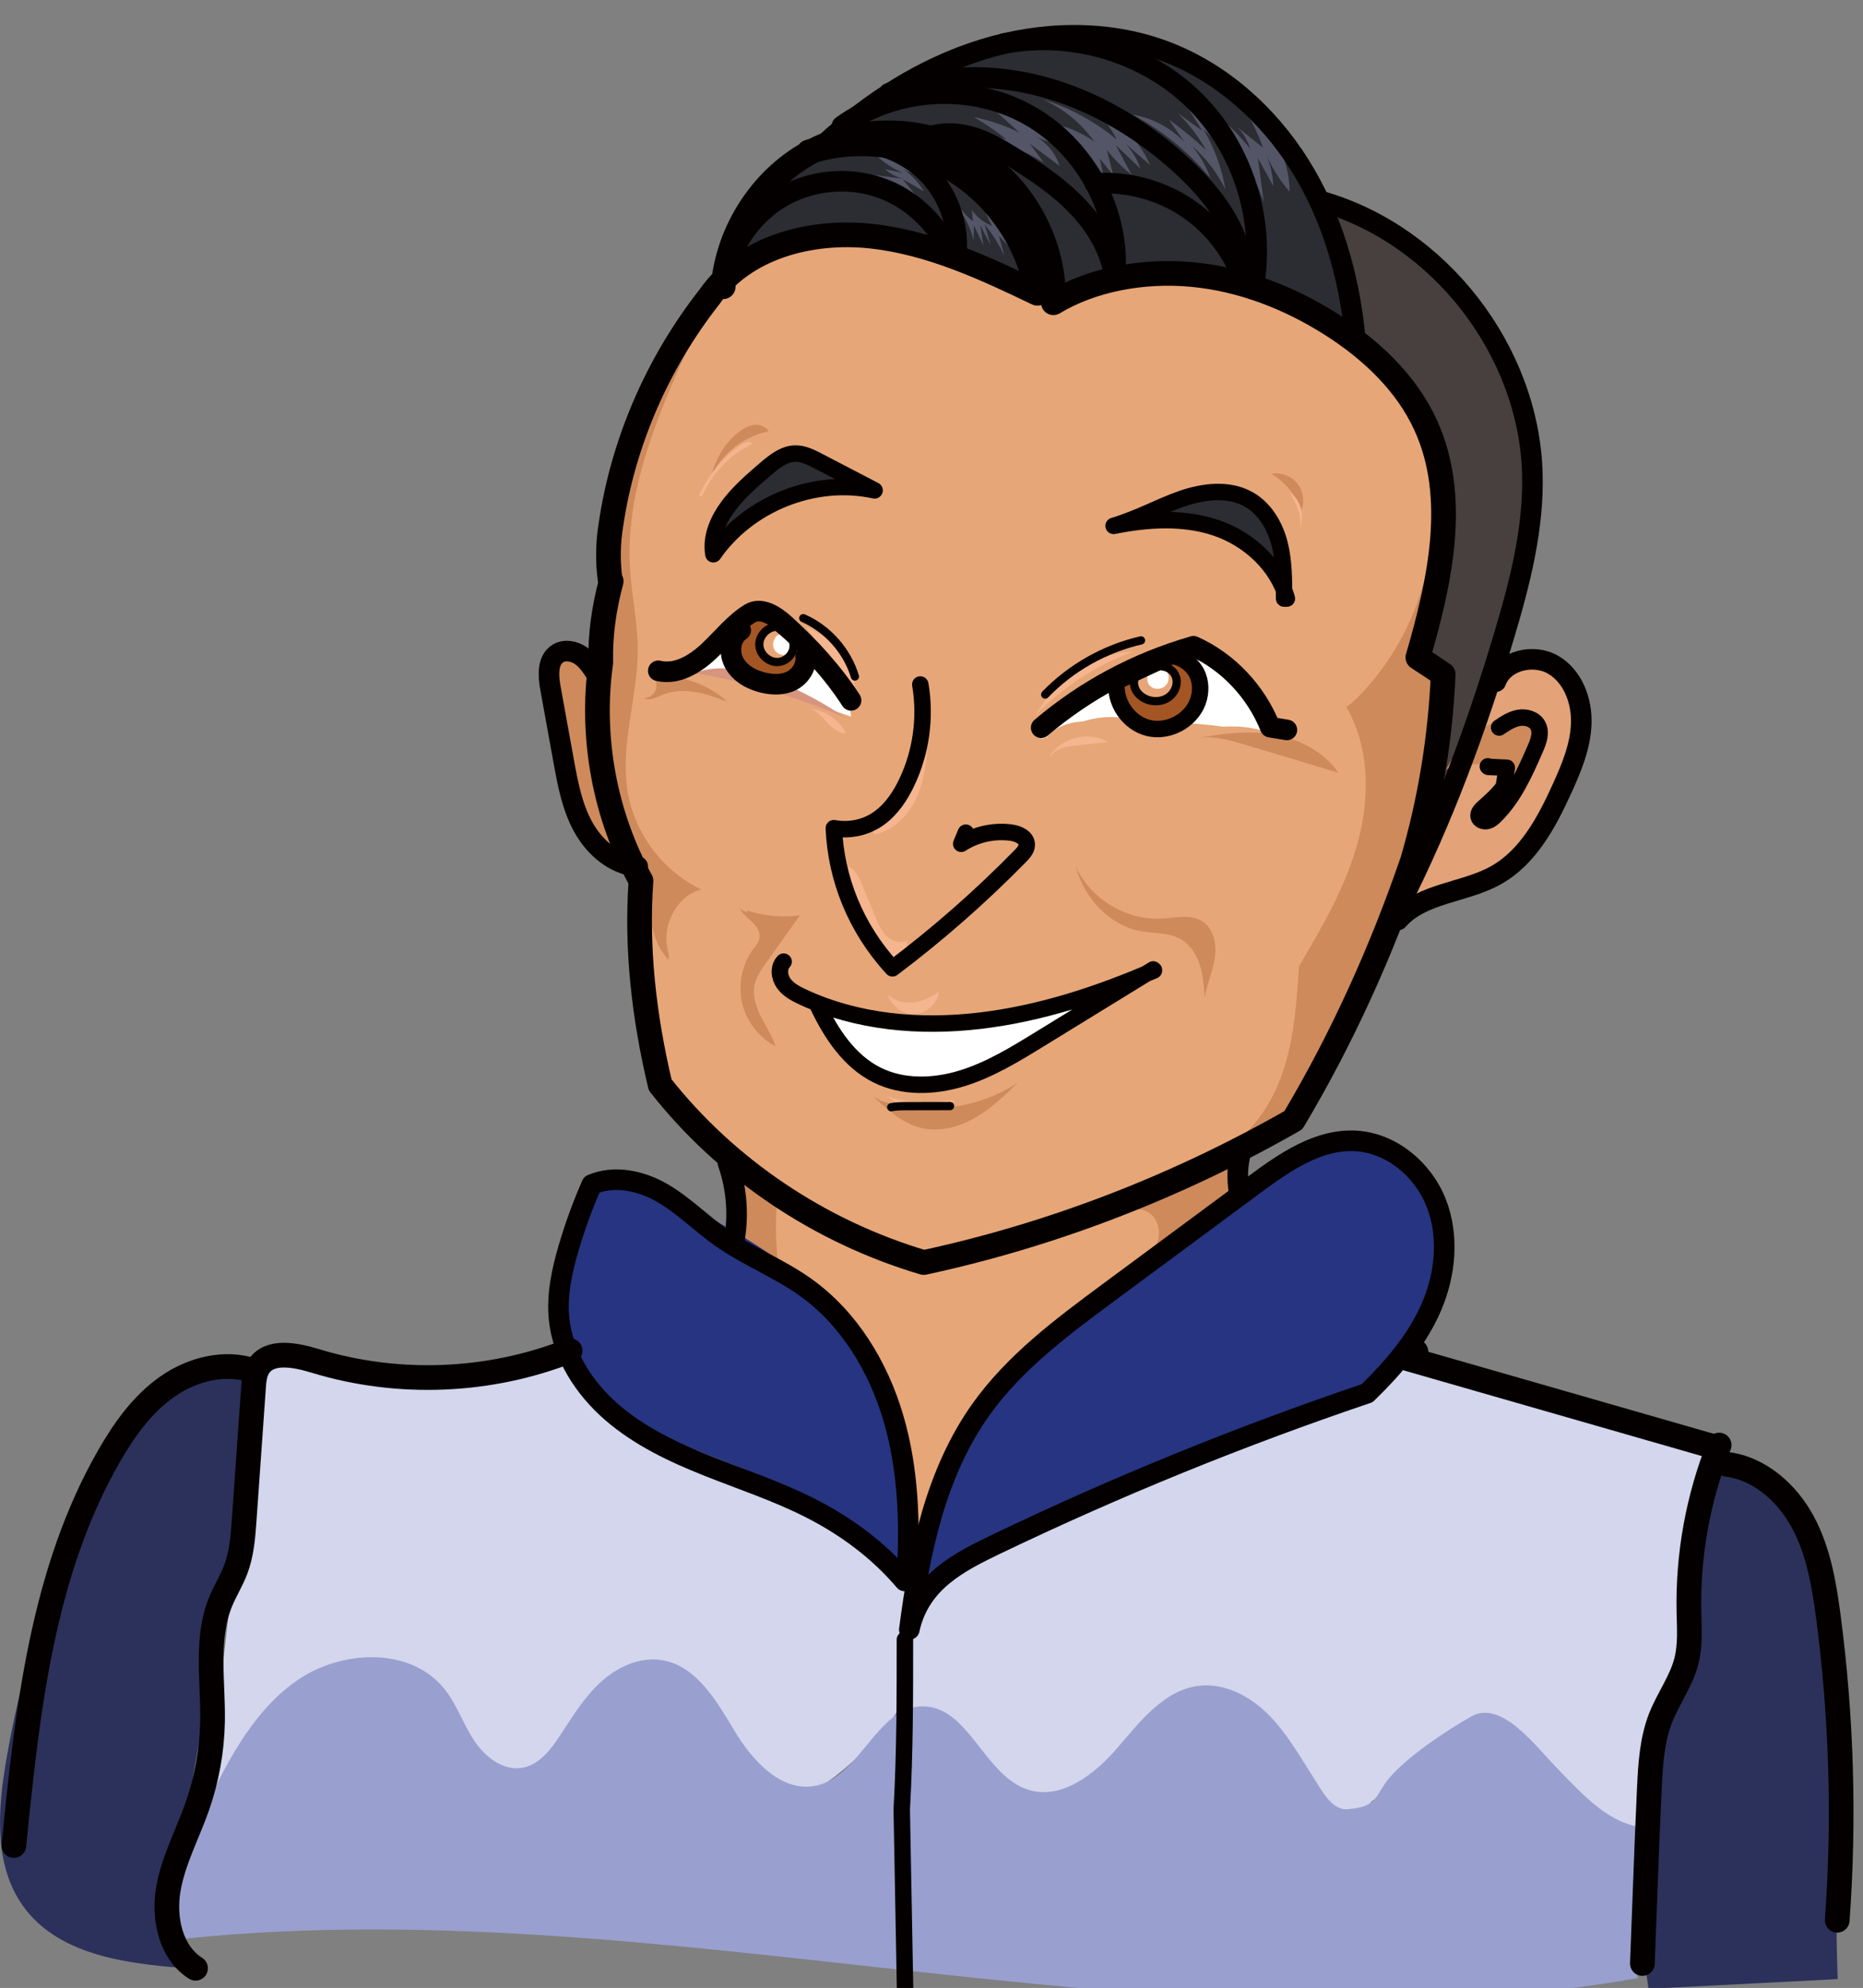 <?xml version="1.0" encoding="UTF-8"?>
<svg id="_レイヤー_1" data-name="レイヤー 1" xmlns="http://www.w3.org/2000/svg" viewBox="0 0 452.68 482.91">
  <rect x="0" y="0" width="452.68" height="482.91" fill="#808080" stroke="none"/>
  <defs>
    <style>
      .cls-1 {
        stroke-width: 4px;
      }

      .cls-1, .cls-2, .cls-3, .cls-4 {
        fill: none;
        stroke: #040000;
        stroke-linecap: round;
        stroke-linejoin: round;
      }

      .cls-5 {
        fill: #e7a677;
      }

      .cls-5, .cls-6, .cls-7, .cls-8, .cls-9, .cls-10, .cls-11, .cls-12, .cls-13, .cls-14, .cls-15, .cls-16, .cls-17, .cls-18 {
        stroke-width: 0px;
      }

      .cls-6 {
        fill: #d3d6ec;
      }

      .cls-7 {
        fill: #ce8a5b;
      }

      .cls-8 {
        fill: #47403f;
      }

      .cls-9 {
        fill: #273481;
      }

      .cls-10 {
        fill: #545667;
      }

      .cls-11 {
        fill: #f5b58e;
      }

      .cls-12 {
        fill: #e3a278;
      }

      .cls-2 {
        stroke-width: 2px;
      }

      .cls-13 {
        fill: #2b2d32;
      }

      .cls-14 {
        fill: #99a0cf;
      }

      .cls-15 {
        fill: #a35523;
      }

      .cls-3 {
        stroke-width: 5px;
      }

      .cls-16 {
        fill: #d6957f;
      }

      .cls-17 {
        fill: #fff;
      }

      .cls-18 {
        fill: #2b315a;
      }

      .cls-4 {
        stroke-width: 6px;
      }
    </style>
  </defs>
  <path class="cls-8" d="M323.65,50.54c3.09,10.28,5.26,20.84,6.66,31.49,0-.07,0-.15-.21,0,10.43,9.73,17.58,22.9,20.06,36.95s.28,28.87-6.18,41.58c2.19.08,4.31,1.29,5.51,3.12-.3,10.31-.61,20.63.19,31.4,8.56-18.44,14.9-37.9,18.85-57.84,2.01-10.16,3.41-20.55,2.36-30.85-2.63-25.99-22.21-49.44-47.28-56.73.07.3.15.6.04.88Z"/>
  <path class="cls-12" d="M362.47,167.39c1.34-5.15,8.13-7.51,12.99-5.32s7.6,7.66,7.9,12.98c.3,5.32-1.43,10.53-3.43,15.47-3.82,9.42-9.41,19.09-18.82,22.94-3.69,1.51-7.71,1.99-11.54,3.12s-7.68,3.11-9.18,6.76c7.64-19.36,17.41-38.02,22.08-55.95Z"/>
  <path class="cls-5" d="M223.41,379.56c1.81-20.2,13.41-38.51,28.19-52.4,14.77-13.89,32.64-23.98,49.72-34.76.14-5.03.28-10.06.42-15.1,8.93-.37,14.69-9.33,18.8-17.27,15.78-30.4,31.08-62.78,30.22-97.1-2.37-.94-4.74-1.88-7.11-2.83,4.51-16.42,9.03-33.76,4.72-50.23-4.76-18.21-20.29-32.56-38.19-38.35s-37.75-3.72-54.77,3.57c-11.98-6.58-24.17-13.23-37.53-16.14-13.35-2.91-28.27-1.61-39.18,6.63-6.91,5.22-11.69,12.77-15.56,20.53-9.02,18.08-13.9,38.22-13.54,58.39-1.94,5.9-3.23,12.02-4.21,18.39-1.75-1.88-3.59-3.83-6.01-4.69s-5.58-.23-6.74,2.06c-.81,1.59-.48,3.49-.14,5.24,1.01,5.09,2.01,10.18,3.02,15.27,1.19,6.03,2.41,12.15,5.21,17.61,2.8,5.47,7.44,10.3,15.43,12.2-.31,5.53-.63,11.06-.94,16.59-.43,7.58-.86,15.27.77,22.69,2.63,12,10.86,22.65,21.4,28.83.4,7.34.81,14.68,1.19,22.12,6.76,2.31,11.78,8.4,18.58,10.4,13.41,12.48,21.96,30.07,23.48,48.32.55,6.6.27,13.48,3.12,19.53-.14.1-.27.2-.34.49Z"/>
  <path class="cls-7" d="M343.88,100.88c4.44,11.5,5.53,24.28,3.08,36.37s-8.41,23.44-17.1,32.2c-.84.8-1.69,1.6-2.71,2.29,5.65,9.77,5.75,21.96,2.78,32.85-2.97,10.88-8.74,20.76-14.3,30.11-.55,8.57-1.12,17.24-3.82,25.39-2.7,8.15-7.83,15.84-15.44,19.81,5.52-1.66,11.26-3.46,15.4-7.47,2.21-2.14,3.83-4.8,5.39-7.45,14.31-24.26,25.52-50.34,32.42-77.68,3.65-1.04,7.43-1.64,11.23-1.76,1.16-.04,2.4-.01,3.36.64,1.74,1.17,1.75,3.68,1.58,5.77,2.25-3.52,4.5-7.05,6.74-10.57.71-1.12,1.46-2.38,1.21-3.69-.34-1.78-2.34-2.71-4.14-2.95-4.36-.58-8.81,1.23-12.12,4.12-3.31,2.9-5.61,6.78-7.32,10.73l1.4-23.17c.07-1.22.05-2.67-.95-3.37-.85-.6-2.04-.37-3.03-.7-1.4-.48-2.18-2.05-2.21-3.53s.54-2.9,1.06-4.28c3.3-8.68,5.49-17.87,5.41-27.16s-2.55-18.68-7.93-26.49Z"/>
  <path class="cls-7" d="M273.52,294.73c1.69-1.39,4.36-1.23,6.04.15s2.37,3.79,1.92,5.93-1.92,3.98-3.76,5.15c6.4-3.99,12.8-7.97,19.19-11.96,1.02-.64,2.08-1.31,2.75-2.31,2.01-2.99-.25-7.3,1.31-10.55-10.06,1.78-19.62,6.34-27.46,13.58Z"/>
  <path class="cls-7" d="M188.98,289.82c-.6,5.56-.59,11.19.05,16.74-3.23-1.38-6.54-2.57-9.9-3.57.13-6.26.26-12.51.4-18.77,2.38,3.33,5.91,5.82,9.45,5.59Z"/>
  <path class="cls-7" d="M308.86,115.09c2.3-.43,4.8.47,6.29,2.27s1.92,4.42,1.07,6.6c-1.46-4.11-4.76-7.52-7.36-8.87Z"/>
  <path class="cls-7" d="M172.75,115.88c2.56-5.64,7.95-9.9,14.03-11.09-.62-1.13-2.01-1.68-3.3-1.6s-2.48.71-3.53,1.45c-3.71,2.6-6.16,6.91-7.2,11.24Z"/>
  <path class="cls-13" d="M304.99,67.47c10.31,3.38,15.17,9.8,23.97,11.42-3.54-17.41-10.41-34.47-22.14-47.82-11.73-13.35-28.69-22.64-46.46-22.75-20.59-.12-39.18,11.52-56.39,22.83-6.59,4.33-13.25,8.74-18.46,14.65-5.22,5.91-8.9,13.59-8.18,21.44,9.91-7.88,23.27-10.53,35.87-9.27,12.6,1.26,24.57,6.12,35.81,11.96,3.39,1.76,6.99,3.67,10.78,3.29,2.69-.27,5.12-1.66,7.56-2.83,12.32-5.92,28.04-6.07,37.64-2.92Z"/>
  <path class="cls-13" d="M278.43,124.93c4.27-2.18,8.62-4.38,13.34-5.17,4.72-.79,9.97.03,13.47,3.29,3.68,3.42,4.78,8.72,5.69,13.66-9.28-8.02-21.88-12.08-32.51-11.78Z"/>
  <path class="cls-13" d="M174.6,134.83c-1.22-3.19-.42-6.88,1.29-9.83s4.26-5.32,6.79-7.63c2.32-2.12,4.77-4.29,7.8-5.1,5.45-1.45,10.91,1.85,15.76,4.8-12.81-.85-25.84,5.82-31.64,17.76Z"/>
  <path class="cls-7" d="M261.4,210.5c3.59,7.93,12.38,13.2,21.07,12.63,3.26-.21,6.82-1.1,9.59.62,2.82,1.75,3.61,5.58,3.14,8.86s-1.91,6.36-2.49,9.63c-.18-2.67-.36-5.36-1.19-7.9-.83-2.54-2.38-4.95-4.72-6.25-2.81-1.57-6.24-1.32-9.42-1.86-7.48-1.29-13.8-7.68-15.99-15.72Z"/>
  <path class="cls-7" d="M167.78,83.18c-7.85,17.46-15.86,35.78-14.71,54.89.39,6.5,1.85,12.91,1.89,19.42.09,11.68-4.36,23.31-2.45,34.83,1.68,10.16,8.57,19.31,17.87,23.74-6,1.54-9.72,8.92-8.07,14.95.12.61.24,1.21.18,2.16-2.63-2.61-3.81-6.34-4.39-9.99s-.62-7.39-1.42-11.01c-1.34-6.04-4.69-11.42-6.96-17.17-3.39-8.6-4.34-18-3.98-27.24s2.01-18.37,3.74-27.3c-2.6-9.92-.91-20.57,2.84-30.11s9.45-18.17,15.45-27.16Z"/>
  <path class="cls-7" d="M139.5,157.9c1.99,1.01,3.23,3.12,3.77,5.28s.48,4.43.49,6.66c.04,12.66,2.42,25.3,6.98,37.11-1.72.5-3.6-.24-4.91-1.46s-2.13-2.85-2.89-4.47c-5.28-11.31-8.28-23.69-8.76-36.17-.07-1.9-.05-3.93,1.04-5.49s3.42-1.9,4.28-1.46Z"/>
  <path class="cls-7" d="M213.93,267.36c11.02,3.67,23.68,2.02,33.4-4.35-3.24,3.14-6.53,6.32-10.46,8.56s-8.61,3.48-13.01,2.43c-4.59-1.09-8.25-4.46-11.68-7.7.93.52,1.87,1.04,1.75,1.05Z"/>
  <path class="cls-7" d="M181.37,221.13c4.17,1.37,8.64,1.8,12.99,1.25-2.7,3.78-5.4,7.56-8.09,11.34-1.27,1.78-2.58,3.64-2.97,5.8-.47,2.59.47,5.23,1.66,7.57s2.68,4.56,3.47,7.07c-4.08-2.15-7.14-6.15-8.14-10.66s.06-9.42,2.83-13.11c.57-.76,1.24-1.51,1.42-2.45.3-1.51-.71-2.95-1.83-4.01s-2.43-2.02-3-3.44c.95,1.08,2.54,1.54,1.65.64Z"/>
  <path class="cls-7" d="M158.96,164.24c6.44-.38,12.99,1.91,17.79,6.22-2.53-.94-5.08-1.88-7.74-2.34s-5.47-.39-7.96.65c-1.48.62-3.16,1.57-4.57.81,1.22,0,2.4-.81,2.83-1.95s.09-2.53-.83-3.33c.19,0,.38.01.48-.06Z"/>
  <path class="cls-7" d="M290.34,179.42c6.22-1.19,12.62-2.02,18.87-1.02,6.25,1,12.41,4.06,15.98,9.29-7.49-2.24-14.97-4.48-22.46-6.72-4.12-1.23-8.45-2.48-12.39-1.55Z"/>
  <path class="cls-17" d="M253.81,176.52c4.81-4.39,10.59-7.71,16.82-9.63.81,4.42,4.18,8.37,8.53,9.49,4.35,1.12,9.42-.89,11.5-4.87s.66-9.54-3.26-11.73c9.66.78,18.34,8.51,20.23,18.01-9.38-3.38-19.78.9-29.68-.22-4.12-.47-8.09-1.86-12.22-2.24s-8.72.49-11.36,3.74l-1.2.37c-.18-1.48.38-3.03.64-2.93Z"/>
  <path class="cls-17" d="M161.95,164.11c6-1.92,11.42-5.62,15.39-10.51.15,3.5,1.31,7.05,3.72,9.59s6.17,3.91,9.55,2.98,6.02-4.41,5.52-7.88c5.8,3.18,9.91,9.26,10.7,15.82-7.29-2.6-14.6-5.12-21.95-7.55-7.45-2.47-15.47-4.87-22.93-2.45Z"/>
  <path class="cls-15" d="M181.61,150.04c2.02-1.84,5.67-1.38,7.16.91-2.32.49-4.29,2.56-4.42,4.93s1.77,4.74,4.14,4.92,4.67-2.1,4.32-4.45c.74.8,1.5,1.62,1.98,2.6s.67,2.17.23,3.17c-.66,1.52-2.45,2.14-4.07,2.5-1.91.42-3.89.7-5.83.43s-3.86-1.12-5.1-2.64c-1.51-1.86-1.81-4.51-1.21-6.83.6-2.32,1.74-4.59,2.78-5.54Z"/>
  <path class="cls-15" d="M276.36,162.84c-.77,1.88-.5,4.17.76,5.76s3.49,2.39,5.45,1.85,3.5-2.41,3.54-4.45-1.48-4.01-3.47-4.41c2.66-1.32,6.17-.16,7.8,2.32s1.4,5.94-.28,8.39-4.6,3.89-7.56,4.08c-3.5.23-7.23-1.39-8.92-4.46-1.69-3.07-.79-7.5,2.48-8.82.12.16.24.32.2-.27Z"/>
  <path class="cls-17" d="M279.75,162.77c-1.21.85-1.33,2.84-.27,3.87s3,.87,3.92-.29.67-3.04-.48-3.96-3-.76-3.17.37Z"/>
  <path class="cls-17" d="M193.33,155.29c.4,1.34-.24,2.93-1.48,3.57s-2.96.18-3.67-1.02-.25-2.97.98-3.62,3,.03,3.7,1.25c.12,0,.24,0,.46-.18Z"/>
  <path class="cls-11" d="M255.96,182.54c3.15-3.72,9.06-4.74,13.27-2.28-2.76.3-5.53.61-8.29.91-2.17.24-4.7.72-5.66,2.68-.02-.7.54-1.37.67-1.31Z"/>
  <path class="cls-11" d="M196.26,172.12c3.88.17,7.59,2.57,9.35,6.04-2.03.07-3.67-1.56-5.03-3.06s-3.01-3.12-4.31-2.98Z"/>
  <path class="cls-11" d="M254.19,169.87c2.91-2.9,5.98-5.68,9.49-7.82s7.49-3.62,11.6-3.74c-8.96,3.32-17.15,8.69-23.77,15.57,1.08-1.79,2.23-3.55,2.69-4.01Z"/>
  <path class="cls-11" d="M206.13,160.85c-2.33-3.84-5.97-6.85-10.18-8.43,4.03,5.5,8.07,11.01,12.1,16.51-.48-3.19-.97-6.5-1.93-8.08Z"/>
  <path class="cls-11" d="M313.5,119.58c1.34,1.06,2.3,2.58,2.69,4.24s.19,3.45-.55,4.99c.61-1.64.32-3.48-.28-5.12s-1.5-3.15-1.85-4.1Z"/>
  <path class="cls-11" d="M182.79,107.83c-5.43,2.57-9.86,7.21-12.17,12.76l-.84-.08c2.1-4.76,5.46-8.96,9.66-12.04,1.16-.85,2.81-1.62,3.35-.64Z"/>
  <path class="cls-11" d="M225.3,182.2c-.32,4.21-1.01,8.48-2.92,12.26s-5.17,7.03-9.25,8.11c-.29.08-.64.13-.86-.08-.32-.32-.02-.86.28-1.2,5.06-5.81,9.24-12.39,12.34-19.45.19.36.38.72.41.37Z"/>
  <path class="cls-11" d="M205.5,210.5c1.86.03,2.97,2.03,3.68,3.74,1.2,2.87,2.39,5.75,3.59,8.62.69,1.66,1.41,3.37,2.73,4.59s3.38,1.84,4.94.95c.03,1.11-.17,2.26-.8,3.17s-1.74,1.54-2.84,1.39c-1.43-.2-2.38-1.55-3.11-2.8-3.68-6.32-6.36-13.23-8.18-19.66Z"/>
  <path class="cls-11" d="M215.72,241.62c1.65,1.54,4.05,2.12,6.29,1.86s4.34-1.29,6.17-2.61c-.38,2.93-3.09,5.39-6.05,5.46-2.96.08-5.79-2.23-6.41-4.71Z"/>
  <path class="cls-11" d="M215.42,266.2c4.66,3.79,11.78,4.21,16.85.99-5.61.58-11.44,1.14-16.85-.99Z"/>
  <path class="cls-17" d="M200.65,245.13c20.69,5.19,42.81,4.59,63.19-1.72-6.63,5.42-13.35,10.88-21.06,14.59-7.71,3.71-16.63,5.58-24.92,3.45s-15.68-8.84-17.2-16.32Z"/>
  <path class="cls-10" d="M302.14,25.92c6.83,4.45,11.2,12.47,11.21,20.62-2.41-2.75-4.38-5.9-5.78-9.27,1.08,2.52,1.7,5.24,1.85,7.98-1.26-2.3-2.53-4.6-3.79-6.9.48,3.56.97,7.12,1.45,10.68-3.09-8.26-7.87-15.88-13.97-22.25,4.34,1.93,7.57,5.67,10.64,9.29-.59-2.01-1.71-3.85-3.23-5.29,2.11,1.69,4.22,3.37,6.33,5.06-1.31-3.87-3.2-7.54-5.58-10.86.85.22,1.6.79.87.94Z"/>
  <path class="cls-10" d="M285.29,21.22c4.61,4.56,8.73,9.62,12.26,15.06-1.72-1.63-3.43-3.27-5.15-4.9,2.67,4.5,4.5,9.49,5.36,14.65-1.97-4.04-4.77-7.67-8.17-10.61,1.99,2.32,3.54,5.01,4.54,7.89-5.22-6.32-11.68-11.6-18.9-15.46,4.73.8,9.18,3.15,12.51,6.6-1.24-1.81-2.49-3.62-3.73-5.43,3.15,2.29,6.17,4.76,9.03,7.41-1.85-3.29-4.18-6.32-6.89-8.95,2,1.43,4.01,2.86,6.01,4.29-2.24-3.54-4.49-7.08-6.89-10.55Z"/>
  <path class="cls-10" d="M265.33,26.45c6.26,2.42,11.47,7.45,14.11,13.62-1.95-1.69-3.9-3.38-5.85-5.06,1.57,1.7,2.77,3.74,3.5,5.94-2.01-1.92-4.02-3.83-6.03-5.75,1.31,2.42,2.61,4.85,3.92,7.27-2.26-1.76-4.29-3.8-6.05-6.06.53,2.06,1.05,4.11,1.58,6.17-1.09-1.36-2.19-2.72-3.28-4.08.27,1.34.54,2.69.81,4.03-3.19-5.06-7.55-9.38-12.64-12.52,3.77.65,7.38,2.17,10.49,4.4-3.15-4.47-7.54-8.07-12.55-10.28,6.56,2.04,12.71,5.38,17.99,9.76-1.47-3.12-3.75-5.85-6-7.44Z"/>
  <path class="cls-10" d="M242.65,26.74c5.64,1.18,10.88,4.17,14.78,8.41-2.05-.41-4.05-1.11-5.91-2.08,2.81,1.54,4.99,4.19,5.96,7.25-2.42-1.81-4.85-3.62-7.27-5.43,1.13,1.53,2.25,3.05,3.38,4.58-4.86-3.05-10.3-5.16-15.94-6.18,2.34-.33,4.76-.09,6.99.68-2.52-2.08-5.23-3.94-8.08-5.53,3.86.76,7.61,2.03,11.14,3.76-2.1-1.9-4.2-3.8-6.29-5.7,1.07-.42,2.35-.26,1.25.24Z"/>
  <path class="cls-10" d="M237.52,47.6c4.91,3.59,8.5,8.95,9.94,14.85-1.58-1.73-3.16-3.47-4.74-5.2.45,1.65.89,3.31,1.34,4.96-1.25-2.76-2.87-5.35-4.81-7.68.5,1.7,1,3.39,1.5,5.09-.86-1.65-1.71-3.29-2.57-4.94.25,1.64.5,3.29.75,4.93-.75-1.62-1.5-3.24-2.26-4.86-.05,1.21-.1,2.42-.14,3.63-.52-2.38-1.51-4.65-2.9-6.65,0,1.35,0,2.71,0,4.06-.62-1.69-.73-3.57-.3-5.32.82,1.27,1.87,2.39,3.09,3.28-.09-.92-.18-1.83-.28-2.75,1.2,1.73,2.93,3.1,4.89,3.89-1.24-2.52-2.48-5.04-3.53-7.3Z"/>
  <path class="cls-10" d="M214.65,37.26c3.52,1.29,6.76,3.33,9.44,5.95-1.52-.7-3.05-1.4-4.57-2.1,2.02,1.42,3.73,3.27,4.99,5.38-1.72-.98-3.45-1.96-5.17-2.95,1.4,1.71,2.79,3.43,4.19,5.14-1.91-2.26-4.56-3.79-7.35-4.78s-5.71-1.5-8.63-2c3.97.51,7.95,1.02,11.92,1.53-1.64-.38-3.17-1.19-4.4-2.34,1.43.31,2.86.62,4.29.92-2.44-1.06-4.69-2.56-6.6-4.41,1.46.09,2.91.18,1.89-.35Z"/>
  <path class="cls-9" d="M221.94,383.91c-.46-18.96-1.54-38.79-11.16-55.13-11.29-19.2-32.27-30.18-52.17-40.18-2.86-1.44-5.93-2.91-9.1-2.49-4.18.55-7.23,4.23-9.21,7.95-7.72,14.55-4.64,34.04,7.19,45.51,9.58,9.29,23.12,12.89,35.37,18.19,14.77,6.39,28.29,15.67,39.12,27.69.3-.26.59-.52-.04-1.52Z"/>
  <path class="cls-9" d="M223.54,385.39c-1.41-20.21,10.17-39.31,24.73-53.39s32.23-24.51,47.8-37.47c5.03-4.19,9.88-8.67,15.5-12.03,5.62-3.36,12.21-5.55,18.69-4.65,8.65,1.2,15.96,8.04,18.86,16.27s1.74,17.57-2,25.46c-3.74,7.89-9.88,14.45-17.04,19.68-37.56,12.42-73.95,28.41-108.5,47.67.57-.89,1.14-1.78,1.95-1.54Z"/>
  <path class="cls-6" d="M218.64,410.49c-2.19-10.25,3.22-20.94,11.08-27.88,7.86-6.94,17.85-10.88,27.63-14.68,18.31-7.12,36.63-14.25,54.94-21.37,7.58-2.95,15.23-5.93,21.97-10.47,2.55-1.71,5.02-3.67,7.96-4.56,3.98-1.21,8.27-.29,12.31.68,21.32,5.13,42.28,11.72,62.23,20.14-3.44,18.03-6.87,36.06-10.31,54.09-1.19,6.22-2.37,12.44-3.67,18.63-1.84,8.77-3.91,17.49-5.99,26.21-9.96-5.96-19-13.44-26.71-22.11-2.78-3.12-5.62-6.56-9.62-7.75-5.28-1.57-10.88,1.3-15.01,4.95s-7.55,8.17-12.16,11.2c-1.62,2.26-3.81,4.1-7.21,7.12-10.24-5.02-18.86-13.27-24.32-23.27-2.05-3.77-4.37-8.3-8.62-8.84-3.68-.47-6.86,2.37-9.47,5-5.2,5.24-10.4,10.48-15.6,15.72-3.49,3.52-7.57,7.29-12.53,7.2-3.01-.06-5.78-1.57-8.35-3.15-11.56-7.12-25.95-14.73-28.54-26.87Z"/>
  <path class="cls-6" d="M46.81,444.1c4.02-10.27,5.29-21.38,6.53-32.35,3.12-27.63,6.23-55.26,9.35-82.89,24.46,5.35,49.99,5.76,73.06.54,6.31,11.65,18.67,18.69,31.02,23.5s25.45,8.06,36.71,15.04c11.27,6.97,20.72,18.9,20.02,32.13-.64,12.17-9.51,22.28-18.9,30.06-4.54,3.77-9.97,7.44-15.83,6.75-7.85-.92-12.54-8.92-16.27-15.89-3.73-6.97-9.25-14.72-17.16-14.49-13.38.39-17.03,22.31-30.28,24.21-8.28,1.19-15.02-6.22-20.09-12.88-5.07-6.66-11.84-14.05-20.12-12.81-5.28.79-9.32,4.98-12.87,8.98-8.99,10.14-17.6,20.61-25.16,30.11Z"/>
  <path class="cls-14" d="M49.07,440.8c5.73-12.03,11.9-24.59,22.74-32.33,10.84-7.75,27.87-8.59,36.19,1.82,3,3.75,4.53,8.46,7.17,12.47s7.12,7.53,11.84,6.65c4.06-.76,6.84-4.43,9.11-7.88,2.99-4.56,5.86-9.28,9.89-12.95,4.03-3.67,9.5-6.19,14.88-5.29,8.38,1.39,13.23,9.94,17.61,17.22,4.38,7.28,11.48,15.02,19.79,13.26,10.82-2.28,14.74-19.11,25.8-19.26,11.29-.16,15.04,16.94,25.82,20.27,8.09,2.5,16.13-3.83,21.65-10.25,5.53-6.42,11.31-13.98,19.72-15.01,6.22-.76,12.35,2.45,16.8,6.86,4.45,4.41,7.56,9.95,10.95,15.21,2.14,3.31,4.52,8.22,8.44,7.9,7.82-.63,6.38-3.46,10.56-8.1,4.65-5.16,13.19-10.82,19.35-14.37,7.43-4.29,15.46,6.9,21.47,13.03,6,6.13,12.37,13.29,20.92,13.89-.62,12.2-1.23,24.39-1.85,36.59-117.5,20.65-238.34-22.71-357.17-9.15-1.83-11.86,4.5-22.53,8.33-30.58Z"/>
  <path class="cls-18" d="M447.52,467.68c-1.41-24.66-2.81-49.33-4.22-73.99-.49-8.58-1.07-17.5-5.27-25-4.2-7.5-13.16-13.08-22.65-11.83-5.19,14.85-7.3,30.78-6.15,46.48-9.58,25.28-12.59,53.02-8.67,79.77,15.32-.78,30.65-1.56,45.97-2.35-.22-6.47-.43-12.93-.07-19.44.31-.39.62-.77,1.06,6.35Z"/>
  <path class="cls-18" d="M47.05,476.37c-6.19-5.92-5.18-15.9-3.71-24.33,6.91-39.71,13.82-79.41,20.73-119.12-9.27-2.92-19.65.76-26.93,7.19s-11.99,15.25-16.03,24.09c-9.25,20.22-15.87,41.65-19.63,63.57-2.05,11.97-2.96,25.34,4.11,35.22,8.96,12.52,26.57,14.22,41.99,15.29-1.27.08-2.48-1.09-.53-1.9Z"/>
  <path class="cls-5" d="M266.81,177.41c11.07-2.21,22.54-2.46,33.56-.31-11.08,2.84-22.85,2.98-33.56.31Z"/>
  <path class="cls-5" d="M260.6,176.28c5.35-2.57,11.79-2.8,17.2-.58-3.59,1.84-7.87,1.47-11.88,1.06-1.77-.18-3.55-.37-5.32-.47Z"/>
  <path class="cls-16" d="M205.57,174.46c-5.14-3.54-10.66-6.53-16.44-8.9-3.24-1.33-6.58-2.46-10.05-2.96-3.47-.5-7.07-.33-10.35.89,12.67,2.13,25.06,5.86,36.84,10.97Z"/>
  <path class="cls-4" d="M175.72,69.65c1.14-13.8,9.74-26.88,22.08-33.15,12.34-6.28,27.97-5.52,39.65,1.92,11.68,7.44,18.98,21.28,18.51,35.12,9.38-5.65,21.79-7.98,33.76-6.85s23.48,5.6,33.63,12.02c9.68,6.12,18.41,14.29,23.13,24.72,7.92,17.49,3.41,37.87-1.96,56.29,2.08,1.33,4.12,2.72,6.15,4.1-.68,15.39-3.15,30.59-7.44,45.25-7.52,21.92-17.1,43.16-28.96,63.05-28.04,16.02-58.38,27.8-89.81,34.57-25.19-7.45-47.93-22.66-64.05-43.16-3.9-16.37-5.84-33.08-4.66-49.57-8.72-15.72-12.34-34.77-9.77-53-.17-6.71.8-13.34,2.53-19.77-.25-.14-.25-.2-.25-.27-.61-4.49-.54-9.06.2-13.53,2.99-20.13,11.42-39.36,23.99-55.35,8.32-11.95,24.43-16.23,39.05-14.69,14.62,1.54,28.21,7.98,40.57,13.9-2.1-12.16-9.58-23.3-20.06-29.82-10.47-6.53-23.77-8.35-35.5-4.5h.2"/>
  <path class="cls-3" d="M232.35,62.15c.71-6.68-1.42-13.62-5.78-18.74-4.35-5.12-10.85-8.35-17.56-8.73"/>
  <path class="cls-3" d="M231.09,62.13c-3.01-7.61-9.43-13.79-17.15-16.51s-16.59-1.93-23.71,2.1-12.35,11.25-13.97,19.27"/>
  <path class="cls-3" d="M329.24,81.64c-1.43-14.58-5.59-29.03-13.35-41.45s-19.26-22.72-32.98-27.82c-14.06-5.23-29.88-4.8-44.21-.34-14.33,4.45-27.26,12.74-38.28,22.92"/>
  <path class="cls-3" d="M204.57,30.61c12.94-9.38,31.37-10.48,45.33-2.69,13.96,7.79,22.7,24.05,20.97,39.88-.81-6.64-4.36-12.72-8.97-17.57-4.6-4.85-10.23-8.61-15.92-12.12-2.98-1.84-6.03-3.64-9.37-4.7s-7.02-1.36-10.38-.35"/>
  <path class="cls-3" d="M266.01,44.56c7.84-.56,15.85,1.55,22.39,5.92s11.57,10.95,14.11,18.78c.06-5.83-1.85-11.56-4.83-16.57-2.98-5-7-9.32-11.34-13.21-9.47-8.48-20.72-15.12-33-18.42-12.28-3.3-25.59-3.14-37.38,1.61"/>
  <path class="cls-3" d="M304.5,70.27c3.15-16.4-2.41-34.21-14.33-45.91-11.92-11.7-29.83-16.92-46.23-13.76"/>
  <path class="cls-3" d="M321.29,48.96c28.52,8.28,50.14,36.19,51.04,65.88.41,13.45-3.01,26.71-6.87,39.61-6.69,22.38-14.77,44.33-25.3,65.18"/>
  <path class="cls-3" d="M363.47,165.58c1.9-5.19,9.19-6.88,13.95-4.08s6.99,8.73,6.8,14.25c-.18,5.52-2.37,10.77-4.66,15.8-3.74,8.22-8.28,16.75-16.18,21.12-7.68,4.25-17.91,4.2-23.69,10.8"/>
  <path class="cls-3" d="M144.96,163.84c-1.07-1.68-2.17-3.41-3.8-4.55s-3.92-1.59-5.61-.54c-2.58,1.61-2.35,5.37-1.81,8.36,1.07,5.9,2.14,11.8,3.21,17.69,1.01,5.56,2.06,11.23,4.81,16.17s7.56,9.09,13.2,9.51"/>
  <path class="cls-3" d="M252.99,176.77c10.63-9.06,23.22-15.82,37.01-19.78,8.43,3.77,15.22,11.07,18.64,19.65l4.05.67"/>
  <path class="cls-1" d="M271.37,165.53c-.69,4.92,2.78,10.07,7.59,11.29,4.81,1.22,10.31-1.66,12.06-6.3.86-2.28.84-4.94-.3-7.1s-3.45-3.72-5.9-4.09c.07-.07.15-.15-13.45,6.19Z"/>
  <path class="cls-3" d="M159.95,162.95c4.45,1.09,8.94-1.61,12.27-4.75s6.27-6.91,10.04-9.19c2.71-1.62,6.06.53,8.4,2.65,6.07,5.5,11.65,11.56,16.13,18.47"/>
  <path class="cls-3" d="M179.98,153.1c-2.51,1.58-3.01,5.31-1.59,7.92s4.26,4.16,7.15,4.83c2.28.53,4.77.57,6.85-.5s3.59-3.44,3.38-5.78c.07-.07.15-.15.22-.22.15,0,.3,0,.45,0h.22"/>
  <path class="cls-2" d="M253.96,168.72c6.28-6.51,14.48-11.14,23.29-13.16"/>
  <path class="cls-2" d="M195.18,150.16c5.96,2.62,10.67,7.94,12.55,14.18"/>
  <path class="cls-1" d="M312.69,145.4h-.67c-.05-4.48,0-8.99-1.1-13.3-1.1-4.31-3.52-8.48-7.37-10.71-4.88-2.83-11.07-2.08-16.41-.23-5.33,1.85-10.32,4.71-16.55,6.58,8.2-1.64,16.86-2.21,24.79.44s14.99,9.03,17.31,17.22Z"/>
  <path class="cls-1" d="M212.51,119.12c-4.58-2.38-9.16-4.76-13.73-7.14-1.73-.9-3.55-1.82-5.5-1.8-2.78.03-5.14,1.94-7.26,3.75-3.22,2.76-6.47,5.55-9.01,8.95-2.54,3.4-4.36,7.49-3.67,11.76,8.49-12.25,24.56-18.71,39.17-15.52Z"/>
  <path class="cls-1" d="M223.62,166.28c1.36,7.98.21,16.37-3.25,23.69-1.58,3.33-3.68,6.51-6.65,8.7s-6.91,3.27-11.11,2.51c.52,12.24,5.27,24.27,14.25,34.04,11.02-8.3,21.42-17.43,31.08-27.29.76-.78,1.57-1.68,1.55-2.77-.03-1.76-2.11-2.68-3.86-2.91-4.18-.55-8.53.42-12.07,2.72.37-.9.75-1.8,1.12-2.7"/>
  <path class="cls-1" d="M190.41,233.6c-1.31,1.37-1.1,3.69-.01,5.24s2.83,2.49,4.55,3.29c13.32,6.25,28.57,7.55,43.19,5.82s28.72-6.37,42.25-12.2v-.11s-.07,0-.18-.15c-9.21,5.66-18.43,11.32-27.64,16.98-6.01,3.69-12.1,7.42-18.84,9.49s-14.32,2.33-20.63-.82c-6.75-3.36-11.17-10.09-14.39-16.9l.95-.11"/>
  <path class="cls-2" d="M216.55,268.96c1.21-.24,2.45-.24,3.69-.25,3.54,0,7.08-.01,10.61-.02"/>
  <path class="cls-2" d="M188.78,152.25c-2.29,0-4.36,2.14-4.28,4.43s2.29,4.29,4.58,4.13,4.2-2.44,3.67-4.69c.14-.14.28-.28-3.97-3.87Z"/>
  <path class="cls-2" d="M277.45,162.77c-1.45.58-2.19,2.38-1.83,3.9s1.64,2.72,3.1,3.27c1.64.63,3.58.51,5.05-.44s2.38-2.77,2.1-4.5-2.23-4.71-8.42-2.23Z"/>
  <path class="cls-3" d="M301.63,279.37c-.98,3.39-1.14,7.02-.49,10.49v-.1"/>
  <path class="cls-3" d="M176.9,282.59c2.17,6.2,2.66,12.97,1.39,19.42"/>
  <path class="cls-3" d="M220.96,395.82c2.44-18.77,6.4-38.01,17.39-53.43,8.18-11.47,19.7-20.05,31.02-28.43,11.8-8.73,23.59-17.45,35.39-26.18,7.37-5.45,15.58-11.17,24.73-10.63,8.63.51,16.28,6.95,19.46,14.99s2.31,17.31-1.1,25.25c-3.4,7.95-9.14,14.7-15.67,21.05-30.74,10.38-60.85,22.64-90.11,36.67-4.47,2.15-8.97,4.36-12.81,7.49-3.84,3.13-7.03,7.31-8.31,13.22Z"/>
  <path class="cls-3" d="M220.35,383.04c.83-12.97.38-26.19-3.3-38.66-3.68-12.47-10.8-24.21-21.4-31.74-6.46-4.59-13.98-7.5-20.46-12.07-4.84-3.41-9.04-7.72-14.15-10.71s-11.65-4.5-17.25-2.11c-2.2,4.99-4.07,10.12-5.61,15.35-1.64,5.59-2.91,11.41-2.34,17.21.88,8.88,6.1,16.93,12.85,22.77,6.75,5.84,14.96,9.73,23.25,13.03,8.29,3.3,16.81,6.1,24.78,10.13,8.69,4.39,16.65,10.21,23.1,17.8.21-.34.5-.66.53-1.01Z"/>
  <path class="cls-1" d="M219.88,398.3c0,13.63.02,27.26-.77,41.24.27,14.46.54,28.91.8,43.37"/>
  <path class="cls-4" d="M344.05,328.35l-1.83,1.75c20.61,5.92,41.21,11.84,61.82,17.76,4.28,1.23,8.56,2.46,12.84,3.69"/>
  <path class="cls-4" d="M138.52,328.09c-19.56,7.75-41.76,8.65-61.88,2.51-4.8-1.46-11.18-2.79-13.84,1.46-.94,1.5-1.09,3.34-1.21,5.1-.75,10.64-1.5,21.28-2.25,31.91-.29,4.14-.6,8.35-2.07,12.22-1.01,2.66-2.54,5.09-3.63,7.71-3.77,9.11-1.81,19.43-2,29.28-.14,7.01-1.4,13.99-3.73,20.61-2.37,6.73-5.86,13.14-7.03,20.17s.61,15.25,6.63,19.07"/>
  <path class="cls-4" d="M417.73,351.03c-5.11,12.8-7.62,26.63-7.35,40.41.08,4.01.39,8.09-.59,11.98-1.23,4.92-4.41,9.12-6.27,13.84-2.12,5.38-2.47,11.27-2.75,17.05-.37,7.67-.66,15.33-.95,23-.25,6.55-.5,13.11-.75,19.66"/>
  <path class="cls-4" d="M61.51,332.94c-6.96-2.35-14.85-.31-20.86,3.9s-10.41,10.35-14.07,16.71c-16.35,28.4-19.95,62.13-23.21,94.75"/>
  <path class="cls-4" d="M419.52,355.7c8,.95,14.72,6.94,18.54,14.03,3.82,7.09,5.19,15.22,6.23,23.21,3.19,24.35,3.91,49.03,2.13,73.52"/>
  <path class="cls-1" d="M364.26,176.72c1.47-.99,2.99-2.01,4.74-2.33s3.78.25,4.65,1.79c.98,1.73.19,3.89-.61,5.72-2.54,5.8-5.18,11.76-9.68,16.22-.59.59-1.26,1.17-2.07,1.33s-1.81-.24-2-1.05c-.21-.87.52-1.65,1.19-2.24,1.75-1.56,3.51-3.12,4.9-5.01l.75-4.65c-1.49-.07-2.99-.14-4.48-.21l-.13-.13"/>
</svg>